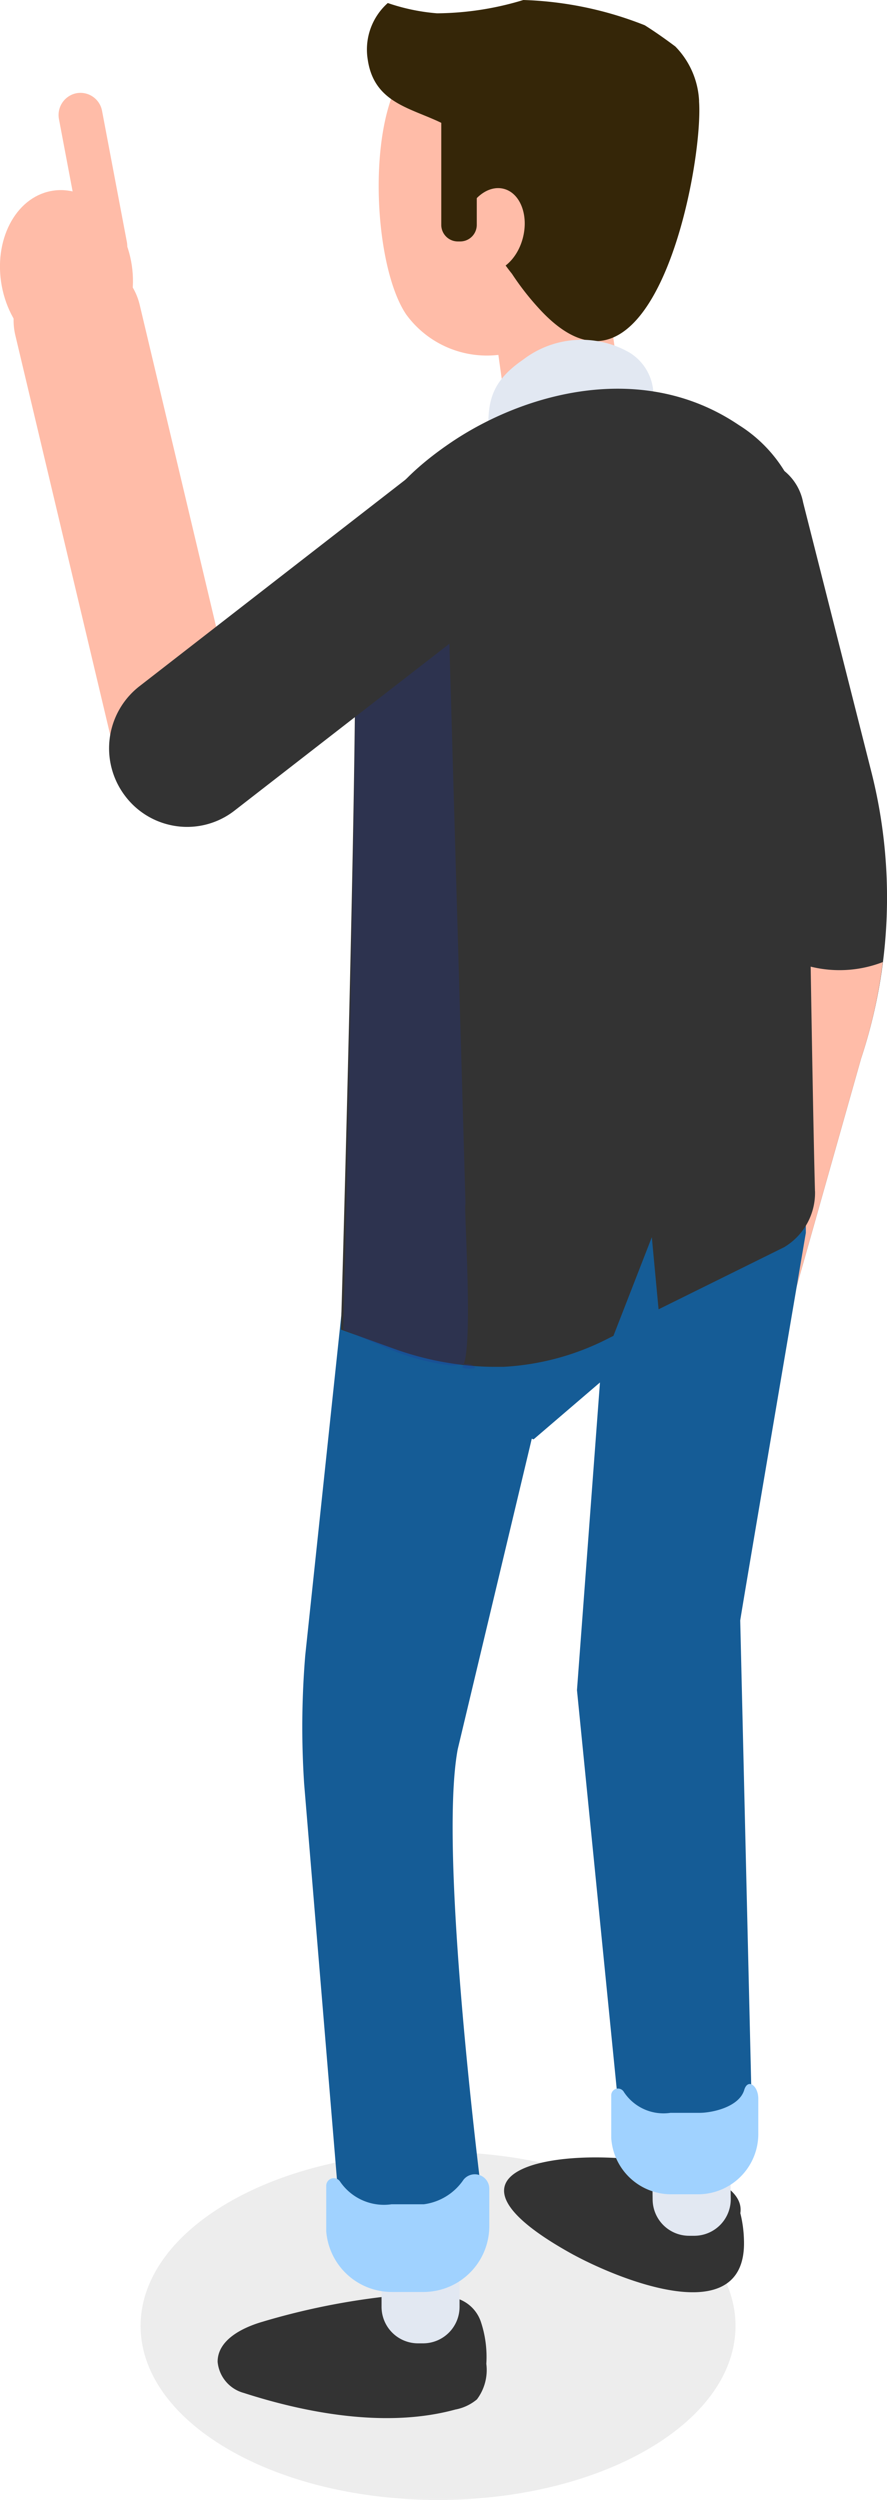 <svg xmlns="http://www.w3.org/2000/svg" xmlns:xlink="http://www.w3.org/1999/xlink" width="49" height="138" viewBox="0 0 49 138"><defs><clipPath id="a"><rect width="49" height="138" fill="none"/></clipPath><clipPath id="c"><rect width="32.867" height="19.21" fill="none"/></clipPath><clipPath id="d"><rect width="7.278" height="43.566" fill="none"/></clipPath></defs><g transform="translate(-23 -6)"><g transform="translate(23 6)" clip-path="url(#a)"><g clip-path="url(#a)"><g transform="translate(7.765 118.79)" opacity="0.21"><g clip-path="url(#c)"><path d="M11.977,111.069c6.418-3.751,16.823-3.751,23.241,0s6.417,9.833,0,13.584-16.823,3.752-23.241,0-6.418-9.833,0-13.584" transform="translate(-7.163 -108.256)" fill="#aaa"/></g></g><path d="M28.6,10.211c-.011,0-.021.011-.031.021a.644.644,0,0,1-.01-.137.159.159,0,0,0,.041.116" transform="translate(2.398 0.982)" fill="#3772ce"/><path d="M31.213,13.146l1.149,8.186c.158,1.134-1.158,2.052-2.94,2.052s-3.356-.918-3.515-2.052h-.028L24.73,13.146Z" transform="translate(2.076 1.279)" fill="#ffbca8"/><path d="M33.178,13.484c1.449-2.646,1.733-5.709-.971-8.057C30.037,3.543,23.7.981,21.218,3.188c-2.66,2.366-2.323,11.1-.4,13.943a5.516,5.516,0,0,0,7.348,1.453,13.578,13.578,0,0,0,5.014-5.1" transform="translate(1.62 0.227)" fill="#ffbca8"/><path d="M37.05,5.586a4.6,4.6,0,0,0-1.313-3.019c-.553-.415-1.115-.811-1.688-1.172A19.794,19.794,0,0,0,27.341,0a16.739,16.739,0,0,1-4.769.735,11.125,11.125,0,0,1-2.72-.568,3.434,3.434,0,0,0-1.111,3.1c.415,2.924,3.276,2.692,5.151,4.174a1.654,1.654,0,0,0,.2.769,12,12,0,0,0,2.623,6.909,14.854,14.854,0,0,0,1.432,1.847c6.311,7.017,9.159-7.759,8.9-11.379" transform="translate(1.57)" fill="#352608"/><path d="M26.9,12.244c-.338,1.252-1.341,2.056-2.241,1.8s-1.355-1.482-1.017-2.734,1.341-2.056,2.241-1.8,1.355,1.482,1.017,2.734" transform="translate(1.976 0.921)" fill="#ffbca8"/><path d="M23.4,12.822h.141a.916.916,0,0,0,.909-.922V6.134a.916.916,0,0,0-.909-.922H23.4a.916.916,0,0,0-.911.922V11.9a.916.916,0,0,0,.911.922" transform="translate(1.888 0.507)" fill="#352608"/><path d="M34.025,22.5c-.024-.96.1-1.852-.013-2.654a2.763,2.763,0,0,0-1.3-2.042,5.311,5.311,0,0,0-5.886.391c-2.307,1.58-1.882,2.981-1.906,5.418-.031,3.339-.194,8.63-.29,11.967h0l1.021.366a6.212,6.212,0,0,0,1.431.326,4.979,4.979,0,0,0,2.941-.571L31.1,32.944l.193,2.049,2.384-1.178a1.13,1.13,0,0,0,.554-1c-.069-2.786-.14-7.521-.209-10.307" transform="translate(2.068 1.662)" fill="#e2e8f2"/><path d="M27.461,108.9c3.664-1.016,11.694.131,11.28,2.71a6.8,6.8,0,0,1,.2,1.479c.181,5.172-7.15,2.1-9.672.677-4.716-2.654-4.171-4.21-1.807-4.867" transform="translate(2.157 10.56)" fill="#333"/><path d="M39.447,42.491a20.212,20.212,0,0,1,.412,7.69,19.73,19.73,0,0,1-.842,3.718l-4.635,16.39a3.491,3.491,0,0,0,1.765,4.367,2.9,2.9,0,0,0,.738.185,3.11,3.11,0,0,0,3.176-2.269l4.634-16.377a28.25,28.25,0,0,0,.6-15.718l-3.8-14.991a2.934,2.934,0,0,0-3.755-2.254,3.587,3.587,0,0,0-2.094,4.281Z" transform="translate(2.87 2.245)" fill="#333"/><path d="M39.016,51.487a19.755,19.755,0,0,0,.83-3.634,7.056,7.056,0,0,0,1.55.7,6.631,6.631,0,0,0,4.5-.1,28.042,28.042,0,0,1-1.2,5.331L40.061,70.161a3.113,3.113,0,0,1-3.177,2.269,2.9,2.9,0,0,1-.738-.185,3.491,3.491,0,0,1-1.765-4.367Z" transform="translate(2.87 4.656)" fill="#ffbca8"/><path d="M23.846,115.568a2.033,2.033,0,0,1,1.777,1.347,6.115,6.115,0,0,1,.312,2.349,2.7,2.7,0,0,1-.519,1.963,2.6,2.6,0,0,1-1.193.561c-3.721,1.02-8.094.242-11.687-.916a1.967,1.967,0,0,1-1.445-1.722c0-1.174,1.294-1.851,2.406-2.186a39.171,39.171,0,0,1,9.818-1.633c.594-.014,1.377.258,1.322.858Z" transform="translate(0.931 11.222)" fill="#333"/><path d="M35.6,113.16l-.309,0a2.014,2.014,0,0,1-2.027-2l-.044-3.68a2.018,2.018,0,0,1,1.979-2.053l.309,0a2.014,2.014,0,0,1,2.027,2l.044,3.681A2.017,2.017,0,0,1,35.6,113.16" transform="translate(2.789 10.258)" fill="#e2e8f2"/><path d="M21.755,118.572h-.309a2.015,2.015,0,0,1-2-2.028v-3.681a2.016,2.016,0,0,1,2-2.028h.309a2.015,2.015,0,0,1,2,2.028v3.681a2.015,2.015,0,0,1-2,2.028" transform="translate(1.632 10.784)" fill="#e2e8f2"/><path d="M18.057,63.071l4.346-13.1,20.821,3.272v9.949s-3.507,20.576-3.625,21.4l.646,27.294a3.684,3.684,0,0,1-2.828,2.7l-1.263.094c-1.519.113-3.3-1.144-3.224-2.684l-2.35-23.559L31.85,71.453l-3.666,3.14-.1-.036L23.993,91.7c-1.127,6.036,1.5,26,1.5,26-.114,1.366-1.747,2.416-3.1,2.416H20.6c-1.438,0-3.11-1.181-3.11-2.638L15.508,93.6a48.054,48.054,0,0,1,.063-7.1Z" transform="translate(1.293 4.862)" fill="#155c96"/><path d="M43.565,63.857a3.49,3.49,0,0,1-1.706,3.087l-6.937,3.429-.373-3.981-2.121,5.448-.181.087a14.317,14.317,0,0,1-5.9,1.621h-.07c-.127,0-.263,0-.395,0a15.005,15.005,0,0,1-1.615-.087,16.922,16.922,0,0,1-3.873-.879l-2.675-.966-.344-.123.011-.373c.242-8.381.676-24.96.762-33.915.005-.924-.01-1.783-.025-2.616-.021-1.119-.041-2.162.01-3.159v0c.167-3.292,1.085-6.006,5.23-8.846,4.008-2.75,10.6-4.667,15.994-1.023a7.8,7.8,0,0,1,3.615,5.7,24.794,24.794,0,0,1,.081,4.175c-.03.92-.066,1.871-.041,2.842.091,3.654.182,9.316.273,14.795s.182,11.131.277,14.781" transform="translate(1.459 1.903)" fill="#333"/><g transform="translate(18.964 31.987)" opacity="0.56" style="mix-blend-mode:multiply;isolation:isolate"><g clip-path="url(#d)"><g opacity="0.51"><g clip-path="url(#d)"><path d="M24.083,72.613c-.078.133.821.143.673.005-.34-.323-.892-.026-1.379-.087a12.671,12.671,0,0,1-3.3-.88l-2.285-.966-.293-.123.009-.373c.207-8.381.578-24.96.65-33.914,0-.925-.009-1.784-.022-2.617-.016-1.119-.034-2.162.009-3.158V30.5a3.021,3.021,0,0,1,.892-.91,2.535,2.535,0,0,1,1.41-.435,3.17,3.17,0,0,1,2.9,3.261l.9,31.211c-.117,0,.464,7.978-.16,8.99" transform="translate(-17.495 -29.151)" fill="#1f3598"/></g></g></g></g><path d="M20.226,111.036h1.792a3.14,3.14,0,0,0,2.193-1.357.8.8,0,0,1,1.423.516v2.022a3.638,3.638,0,0,1-3.616,3.66H20.226a3.633,3.633,0,0,1-3.6-3.353v-2.507a.417.417,0,0,1,.773-.221,2.933,2.933,0,0,0,2.83,1.241" transform="translate(1.396 10.643)" fill="#a0d2ff"/><path d="M34.4,106.431h1.616c.743,0,2.2-.331,2.481-1.26.2-.67.778-.23.778.478v1.877a3.331,3.331,0,0,1-3.259,3.4H34.4a3.317,3.317,0,0,1-3.249-3.112v-2.327a.374.374,0,0,1,.7-.205,2.622,2.622,0,0,0,2.553,1.152" transform="translate(2.615 10.201)" fill="#a0d2ff"/><path d="M3.955,16.122,9.246,38.386Z" transform="translate(0.332 1.569)" fill="#ff8358"/><path d="M9.516,42.282a3.544,3.544,0,0,1-3.433-2.741L.793,17.275A3.581,3.581,0,0,1,3.4,12.961,3.533,3.533,0,0,1,7.665,15.6l5.29,22.265a3.578,3.578,0,0,1-2.609,4.315,3.538,3.538,0,0,1-.829.1" transform="translate(0.058 1.251)" fill="#ffbca8"/><path d="M8.771,43.319a4.259,4.259,0,0,0,3.716-.754L28.431,30.191a4.344,4.344,0,0,0,.77-6.068,4.282,4.282,0,0,0-6.028-.792L7.227,35.706a4.342,4.342,0,0,0-.769,6.067,4.284,4.284,0,0,0,2.312,1.546" transform="translate(0.467 2.183)" fill="#333"/><path d="M.1,14.872c.477,2.521,2.463,4.253,4.434,3.87s3.185-2.736,2.708-5.256S4.783,9.234,2.811,9.616-.373,12.351.1,14.872" transform="translate(0 0.93)" fill="#ffbca8"/><path d="M5.795,14.34h0A1.226,1.226,0,0,0,6.757,12.9L5.387,5.667a1.214,1.214,0,0,0-1.419-.974,1.226,1.226,0,0,0-.961,1.436l1.369,7.237a1.214,1.214,0,0,0,1.419.974" transform="translate(0.251 0.454)" fill="#ffbca8"/></g></g></g></svg>